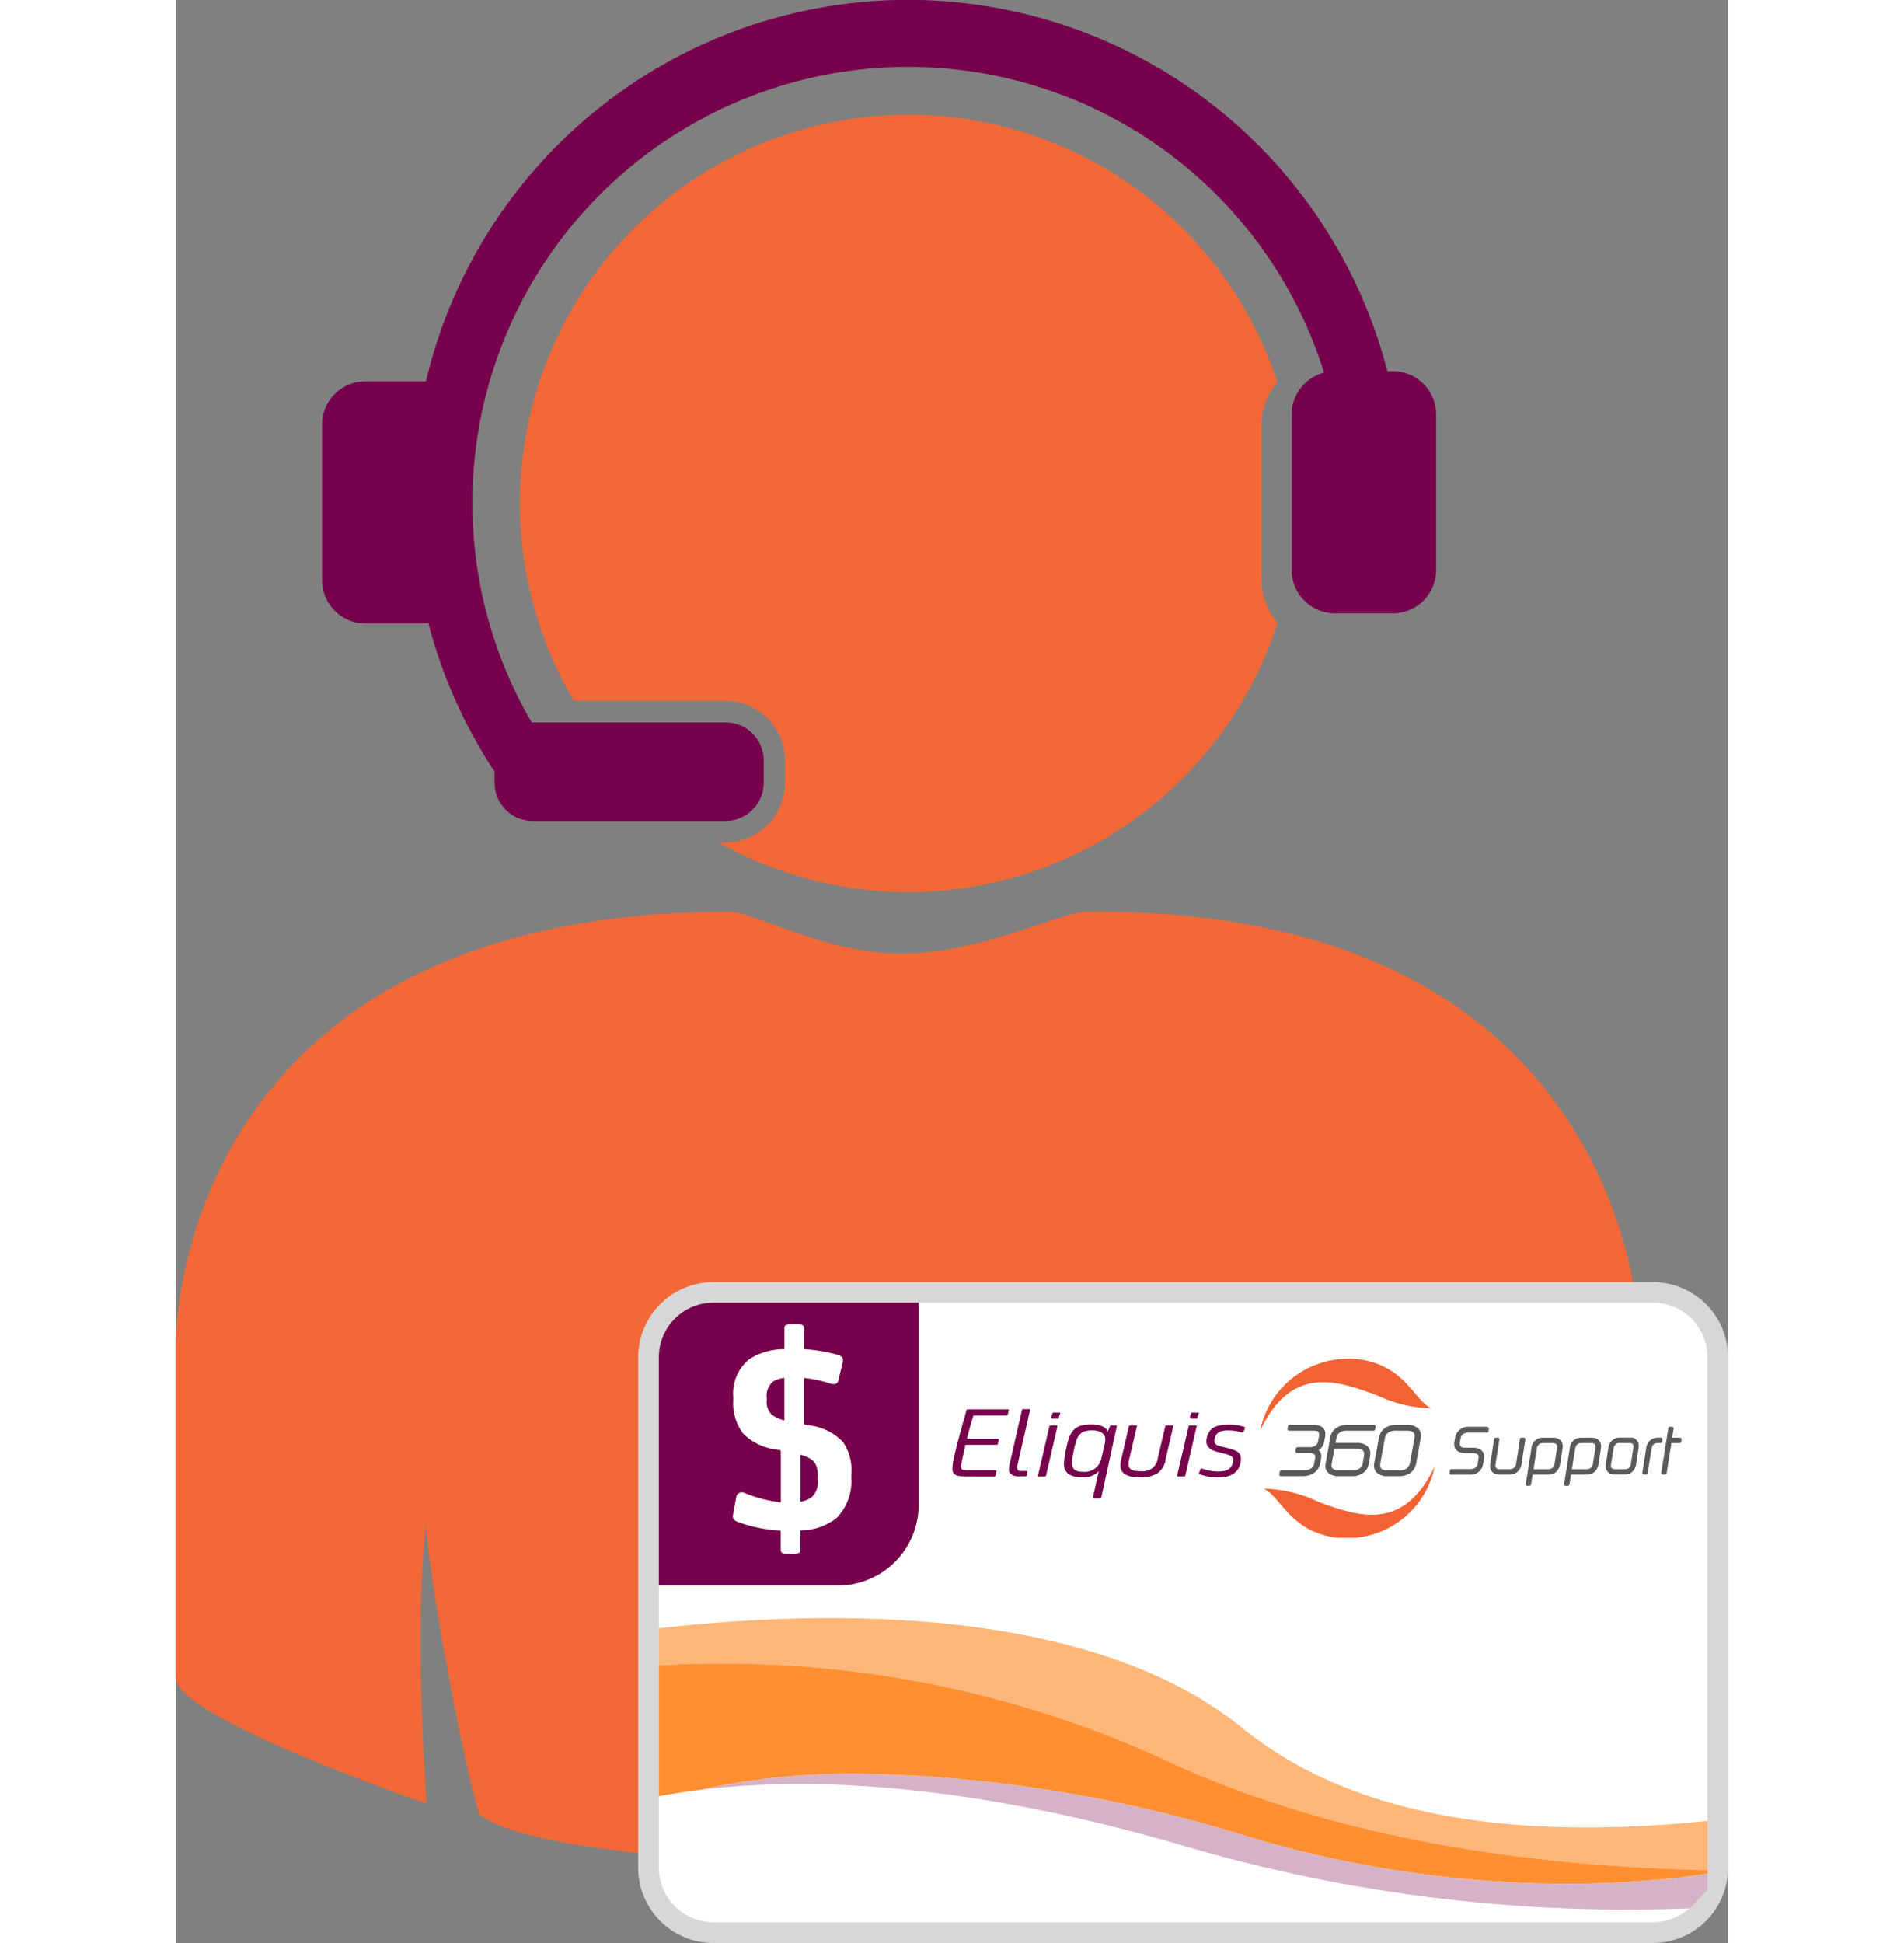 <svg id="copay-card-support-NVAF-2" xmlns="http://www.w3.org/2000/svg" xmlns:xlink="http://www.w3.org/1999/xlink" width="50" height="51" viewBox="0 0 70.342 88.001">
  <rect x="0" y="0" width="70.342" height="88.001" fill="#808080" stroke="none"/>
  <defs>
    <clipPath id="clip-path">
      <rect id="Rectangle_527" data-name="Rectangle 527" width="70.342" height="88.001" fill="none"/>
    </clipPath>
    <clipPath id="clip-path-2">
      <rect id="Rectangle_528" data-name="Rectangle 528" width="33.037" height="8.131" fill="none"/>
    </clipPath>
    <clipPath id="clip-path-3">
      <path id="Path_2316" data-name="Path 2316" d="M53.722,62.286a4.064,4.064,0,0,0-3.991,3.259c1.413-2.975,3.446-2.285,5.3-1.6a6.072,6.072,0,0,0,2.449.589c-.787-.4-1.154-1.85-3.114-2.2a3.8,3.8,0,0,0-.6-.052Z" transform="translate(-49.731 -62.286)" fill="none"/>
    </clipPath>
    <linearGradient id="linear-gradient" x1="-6.341" y1="8.119" x2="-6.213" y2="8.119" gradientUnits="objectBoundingBox">
      <stop offset="0" stop-color="#fdb714"/>
      <stop offset="0.196" stop-color="#fbad17"/>
      <stop offset="0.527" stop-color="#f89321"/>
      <stop offset="0.948" stop-color="#f26830"/>
      <stop offset="1" stop-color="#f26333"/>
    </linearGradient>
    <clipPath id="clip-path-4">
      <path id="Path_2317" data-name="Path 2317" d="M52.347,68.815a6.069,6.069,0,0,0-2.449-.589c.787.4,1.154,1.85,3.114,2.2.071.012.143.023.219.031h.821a4.057,4.057,0,0,0,3.594-3.238c-1.413,2.975-3.446,2.285-5.3,1.6" transform="translate(-49.898 -67.218)" fill="none"/>
    </clipPath>
    <linearGradient id="linear-gradient-2" x1="-6.362" y1="6.669" x2="-6.235" y2="6.669" xlink:href="#linear-gradient"/>
  </defs>
  <g id="Group_2270" data-name="Group 2270">
    <g id="Group_2269" data-name="Group 2269" clip-path="url(#clip-path)">
      <path id="Path_2291" data-name="Path 2291" d="M57.19,18.778v7.036a1.963,1.963,0,0,1-1.964,1.964H52.606a1.963,1.963,0,0,1-1.964-1.964V18.778a1.959,1.959,0,0,1,1.47-1.9A19.747,19.747,0,1,0,16.206,32.72a.1.1,0,0,1,.03,0h8.77a1.722,1.722,0,0,1,1.712,1.733v.993a1.722,1.722,0,0,1-1.712,1.732h-8.77a1.721,1.721,0,0,1-1.71-1.732v-.5a22.327,22.327,0,0,1-3-6.725,1.664,1.664,0,0,1-.234.017H8.67a1.965,1.965,0,0,1-1.964-1.964V19.237A1.963,1.963,0,0,1,8.67,17.273h2.62a1.024,1.024,0,0,1,.123,0,22.443,22.443,0,0,1,43.567-.463h.246a1.965,1.965,0,0,1,1.964,1.964" transform="translate(-0.081 0)" fill="#76004b"/>
      <path id="Path_2292" data-name="Path 2292" d="M49.385,26.334V19.3a2.933,2.933,0,0,1,.721-1.926A17.6,17.6,0,1,0,18.223,31.8H25.1a2.707,2.707,0,0,1,2.693,2.714V35.5A2.707,2.707,0,0,1,25.1,38.219h-.318a17.569,17.569,0,0,0,25.332-9.956,2.931,2.931,0,0,1-.724-1.929" transform="translate(-0.19 -0.062)" fill="#f26937"/>
      <path id="Path_2293" data-name="Path 2293" d="M41.234,41.795c-1.085.011-4.844,1.9-8.331,1.9s-6.7-1.9-7.784-1.9C-.185,41.795,0,61.284,0,61.284V76.495c0,1.812,11.375,5.7,11.375,5.7s-.652-8.092,0-12.834c-.169,1.2,1.536,10.566,2.37,13.309,2.928,2.341,19.432,2.377,19.432,2.377s16.5-.037,19.431-2.377c.834-2.743,2.539-12.1,2.37-13.309.652,4.741,0,12.834,0,12.834s11.375-3.893,11.375-5.7V61.284s0-19.744-25.119-19.489" transform="translate(0 -0.502)" fill="#f26937"/>
      <path id="Path_2294" data-name="Path 2294" d="M24.617,59.246H67.2a2.937,2.937,0,0,1,2.937,2.936V85.308A2.936,2.936,0,0,1,67.2,88.244H24.617a2.935,2.935,0,0,1-2.936-2.936V62.182a2.936,2.936,0,0,1,2.936-2.936" transform="translate(-0.261 -0.712)" fill="#fff" fill-rule="evenodd"/>
      <path id="Path_2295" data-name="Path 2295" d="M25.344,59.246a3.662,3.662,0,0,0-3.662,3.662v9.616h8.577a3.663,3.663,0,0,0,3.663-3.663V59.246Z" transform="translate(-0.261 -0.712)" fill="#76004b" fill-rule="evenodd"/>
      <path id="Path_2296" data-name="Path 2296" d="M28.773,61.836a7.164,7.164,0,0,1,1.536.26c.21.062.261.174.21.36l-.186.781c-.038.173-.161.222-.384.148a6.235,6.235,0,0,0-1.177-.247v2.106l.248.049a2.465,2.465,0,0,1,1.524.757,2.215,2.215,0,0,1,.371,1.426v.186a2.383,2.383,0,0,1-.669,1.822,2.637,2.637,0,0,1-1.636.558v.83c0,.186-.049.223-.273.223h-.348c-.223,0-.272-.038-.272-.223v-.818A6.687,6.687,0,0,1,25.8,69.67c-.235-.087-.285-.161-.235-.4l.136-.731a.259.259,0,0,1,.384-.187,6.215,6.215,0,0,0,1.636.422V66.422l-.175-.038a2.574,2.574,0,0,1-1.513-.706,2.236,2.236,0,0,1-.469-1.512v-.161a2.006,2.006,0,0,1,.718-1.711,2.95,2.95,0,0,1,1.6-.458v-.9c0-.186.049-.223.273-.223H28.5c.222,0,.274.038.274.223Zm-.893,3.223V63.138a1.281,1.281,0,0,0-.508.16.827.827,0,0,0-.287.744v.1a.8.8,0,0,0,.2.633,1.329,1.329,0,0,0,.595.285m.732,1.562V68.74a1.035,1.035,0,0,0,.533-.222.962.962,0,0,0,.249-.806v-.1a1.057,1.057,0,0,0-.15-.657,1.253,1.253,0,0,0-.631-.335" transform="translate(-0.307 -0.73)" fill="#fff"/>
      <line id="Line_45" data-name="Line 45" y2="0.075" transform="translate(21.42 79.543)" fill="#fff"/>
    </g>
  </g>
  <g id="Group_2272" data-name="Group 2272" transform="translate(35.189 61.537)">
    <g id="Group_2271" data-name="Group 2271" clip-path="url(#clip-path-2)">
      <path id="Path_2297" data-name="Path 2297" d="M51.707,67.646H50.688a.077.077,0,0,1-.076-.089l.018-.109a.077.077,0,0,1,.076-.065h1.027a.529.529,0,0,0,.317-.087.338.338,0,0,0,.141-.231l.041-.23a.315.315,0,0,0,.006-.058.142.142,0,0,0-.058-.135.472.472,0,0,0-.261-.049h-.5a.077.077,0,0,1-.076-.089l.017-.109a.077.077,0,0,1,.076-.065h.5a.552.552,0,0,0,.309-.067.312.312,0,0,0,.127-.21l.042-.23a.439.439,0,0,0,0-.061c0-.115-.049-.145-.093-.16a1.092,1.092,0,0,0-.242-.017H51.063A.075.075,0,0,1,51,65.555a.08.08,0,0,1-.017-.064l.021-.109a.077.077,0,0,1,.076-.062H52.1a.811.811,0,0,1,.439.091.363.363,0,0,1,.155.327.69.69,0,0,1-.009.128l-.041.219a.559.559,0,0,1-.081.207.466.466,0,0,1-.172.171.312.312,0,0,1,.062.063.368.368,0,0,1,.06.222.638.638,0,0,1-.008.1l-.041.219a.664.664,0,0,1-.262.417.816.816,0,0,1-.5.155" transform="translate(-35.798 -62.323)" fill="#58595b"/>
      <path id="Path_2298" data-name="Path 2298" d="M53.133,66.4l-.12.662a.523.523,0,0,0-.01.107.172.172,0,0,0,.078.152.47.47,0,0,0,.265.063h.635a.472.472,0,0,0,.292-.089.351.351,0,0,0,.142-.225l.065-.366a.292.292,0,0,0,0-.064c0-.112-.04-.24-.347-.24Zm.827,1.247h-.639a.713.713,0,0,1-.417-.118.389.389,0,0,1-.179-.327,1.023,1.023,0,0,1,.018-.167l.207-1.157a.621.621,0,0,1,.26-.41.863.863,0,0,1,.512-.147h1.2a.079.079,0,0,1,.059.027.076.076,0,0,1,.017.062l-.017.109a.077.077,0,0,1-.076.065H53.7a.578.578,0,0,0-.3.066.358.358,0,0,0-.173.251l-.042.236h.963a.694.694,0,0,1,.462.136.43.43,0,0,1,.152.348.672.672,0,0,1-.008.107l-.069.377a.613.613,0,0,1-.252.393.783.783,0,0,1-.474.148" transform="translate(-35.824 -62.323)" fill="#58595b"/>
      <path id="Path_2299" data-name="Path 2299" d="M55.968,65.583a.623.623,0,0,0-.363.081.451.451,0,0,0-.162.287l-.2,1.1a.563.563,0,0,0-.009.1.21.21,0,0,0,.095.187.536.536,0,0,0,.286.046h.454a.629.629,0,0,0,.361-.081.419.419,0,0,0,.157-.279l.2-1.1a.571.571,0,0,0,.01-.1.226.226,0,0,0-.061-.166c-.034-.034-.114-.073-.313-.073Zm.073,2.063H55.6a.711.711,0,0,1-.517-.157.416.416,0,0,1-.127-.309.792.792,0,0,1,.012-.145l.207-1.118a.687.687,0,0,1,.263-.444.92.92,0,0,1,.556-.152h.443a.712.712,0,0,1,.518.161.419.419,0,0,1,.126.31.879.879,0,0,1-.015.153l-.2,1.114a.682.682,0,0,1-.263.439.93.93,0,0,1-.557.148" transform="translate(-35.851 -62.323)" fill="#58595b"/>
      <path id="Path_2300" data-name="Path 2300" d="M36.176,67.647c-.409,0-.558-.08-.558-.371a3.045,3.045,0,0,1,.085-.541c.123-.588.566-2.126.566-2.126l1.843,0c.068,0,.067.013.054.07l-.034.136c-.015.052-.022.071-.089.071H36.571s-.2.663-.293,1.053h1.393c.067,0,.062.014.049.071l-.034.136c-.014.053-.016.07-.083.07H36.21c-.1.429-.151.669-.18.838a1.207,1.207,0,0,0-.017.184c0,.094.078.136.253.136h1.3c.059,0,.056.012.044.071l-.028.135c-.012.047-.019.071-.08.071Z" transform="translate(-35.618 -62.315)" fill="#76004b"/>
      <path id="Path_2301" data-name="Path 2301" d="M39,67.4c.049,0,.067,0,.056.052l-.028.136c-.012.041-.017.055-.076.055h-.228a.626.626,0,0,1-.423-.094c-.1-.084-.113-.235-.056-.475l.554-2.419c.009-.041.018-.056.068-.056h.256c.051,0,.052.01.042.056l-.549,2.4c-.04.174-.045.25,0,.3s.09.047.208.047Z" transform="translate(-35.649 -62.315)" fill="#76004b"/>
      <path id="Path_2302" data-name="Path 2302" d="M39.909,67.618c-.006.024-.012.038-.043.038h-.292c-.034,0-.036-.014-.029-.046l.511-2.207c.008-.044.015-.052.066-.052h.254c.045,0,.054.014.046.052Z" transform="translate(-35.665 -62.324)" fill="#76004b"/>
      <path id="Path_2303" data-name="Path 2303" d="M41.218,66.329a3.549,3.549,0,0,0-.119.715c0,.287.146.4.49.4a.765.765,0,0,0,.84-.594l.141-.612a1.2,1.2,0,0,0,.04-.254c0-.254-.208-.414-.6-.414-.563,0-.688.268-.794.763M42.429,68.6a.054.054,0,0,1-.056.051h-.28c-.039,0-.052-.019-.041-.061l.259-1.156h-.017a.919.919,0,0,1-.738.259c-.525,0-.823-.175-.823-.631a4.8,4.8,0,0,1,.129-.785c.164-.79.468-.974,1.121-.974.423,0,.66.131.733.31h.011l.079-.2c.029-.062.033-.066.094-.066h.166c.062,0,.068.016.056.075Z" transform="translate(-35.68 -62.323)" fill="#76004b"/>
      <path id="Path_2304" data-name="Path 2304" d="M45.67,65.35c.052,0,.056.019.044.061l-.338,1.458a.936.936,0,0,1-.344.626,1.35,1.35,0,0,1-.852.2c-.552,0-.857-.165-.857-.546a1.365,1.365,0,0,1,.04-.278l.338-1.458c.012-.042.02-.066.082-.066h.236c.063,0,.06.024.048.066l-.332,1.412a1.151,1.151,0,0,0-.04.278c0,.22.129.319.54.319a.822.822,0,0,0,.547-.145.712.712,0,0,0,.237-.456l.332-1.412a.068.068,0,0,1,.069-.061Z" transform="translate(-35.711 -62.324)" fill="#76004b"/>
      <path id="Path_2305" data-name="Path 2305" d="M46.294,67.618a.042.042,0,0,1-.047.038h-.28c-.037,0-.044-.01-.04-.038l.514-2.216c0-.034.015-.052.071-.052h.248c.049,0,.052.019.046.052Z" transform="translate(-35.742 -62.324)" fill="#76004b"/>
      <path id="Path_2306" data-name="Path 2306" d="M46.979,67.563c-.065-.022-.057-.043-.041-.086l.051-.131c.017-.038.028-.061.1-.038a2.174,2.174,0,0,0,.689.126c.3,0,.513-.056.62-.24a.542.542,0,0,0,.079-.291c0-.132-.091-.193-.344-.264l-.35-.089c-.356-.09-.519-.249-.519-.47a.769.769,0,0,1,.056-.292c.124-.344.406-.479.958-.479a2.419,2.419,0,0,1,.674.094c.073.021.07.038.053.079l-.051.137c-.021.05-.043.059-.106.041a2.127,2.127,0,0,0-.593-.088c-.367,0-.5.09-.581.264a.506.506,0,0,0-.05.211c0,.113.062.189.282.245l.372.094c.4.1.552.211.552.5a1.007,1.007,0,0,1-.09.363c-.17.338-.507.452-.987.452a2.6,2.6,0,0,1-.777-.135" transform="translate(-35.754 -62.323)" fill="#76004b"/>
      <path id="Path_2307" data-name="Path 2307" d="M40.232,65.03c-.076,0-.089-.033-.07-.094l.059-.179h.345l-.083.273Z" transform="translate(-35.673 -62.316)" fill="#76004b"/>
      <path id="Path_2308" data-name="Path 2308" d="M46.615,65.03c-.065,0-.114-.04-.1-.094l.06-.179h.345l-.083.273Z" transform="translate(-35.749 -62.316)" fill="#76004b"/>
      <path id="Path_2309" data-name="Path 2309" d="M60.128,65.408h-.822a.777.777,0,0,0-.223.025.573.573,0,0,0-.2.109.6.6,0,0,0-.218.39l-.028.168a.452.452,0,0,0-.007.082c0,.193.093.422.534.422h.31c.232,0,.263.091.263.18a.35.35,0,0,1-.01.078l-.029.2a.29.29,0,0,1-.1.195.416.416,0,0,1-.264.071H58.51a.075.075,0,0,0-.074.062l-.017.1a.075.075,0,0,0,.074.088h.822a.962.962,0,0,0,.207-.016.591.591,0,0,0,.2-.1.566.566,0,0,0,.22-.381l.034-.2a.711.711,0,0,0,.009-.113.374.374,0,0,0-.14-.309.566.566,0,0,0-.36-.1h-.31a.929.929,0,0,1-.162-.008.217.217,0,0,1-.072-.044.16.16,0,0,1-.056-.132c0-.029,0-.048,0-.057l.029-.154a.327.327,0,0,1,.128-.229.415.415,0,0,1,.241-.062h.828a.075.075,0,0,0,.074-.064l.014-.1a.071.071,0,0,0-.018-.06.076.076,0,0,0-.056-.026" transform="translate(-35.892 -62.324)" fill="#58595b"/>
      <path id="Path_2310" data-name="Path 2310" d="M61.8,65.906h-.092a.076.076,0,0,0-.075.063l-.173,1.12a.289.289,0,0,1-.109.193.4.4,0,0,1-.245.057H60.78a.438.438,0,0,1-.185-.023.163.163,0,0,1-.076-.158c0-.008,0-.026.008-.054l.173-1.111a.073.073,0,0,0-.017-.06.077.077,0,0,0-.057-.027h-.09a.075.075,0,0,0-.074.063l-.176,1.114a.76.76,0,0,0-.009.113.374.374,0,0,0,.291.37,1.022,1.022,0,0,0,.2.013h.33a.99.99,0,0,0,.209-.016.494.494,0,0,0,.2-.1.532.532,0,0,0,.194-.356l.176-1.114a.074.074,0,0,0-.017-.06.077.077,0,0,0-.057-.027" transform="translate(-35.915 -62.33)" fill="#58595b"/>
      <path id="Path_2311" data-name="Path 2311" d="M62.747,66.149h.344a.57.57,0,0,1,.131.009.141.141,0,0,1,.081.049.18.18,0,0,1,.037.116c0,.007,0,.025-.008.052l-.109.692a.337.337,0,0,1-.094.206.306.306,0,0,1-.2.066h-.663l.148-.933a.307.307,0,0,1,.106-.2.206.206,0,0,1,.075-.044.736.736,0,0,1,.155-.01m.549-.23a1.034,1.034,0,0,0-.2-.013h-.352a.806.806,0,0,0-.253.03.515.515,0,0,0-.322.44L61.915,68a.075.075,0,0,0,.018.06.073.073,0,0,0,.056.027h.093a.075.075,0,0,0,.074-.064l.068-.442h.688a.73.73,0,0,0,.2-.02.5.5,0,0,0,.175-.1.6.6,0,0,0,.185-.37l.109-.689a.8.8,0,0,0,.007-.11.357.357,0,0,0-.1-.259.376.376,0,0,0-.19-.109" transform="translate(-35.934 -62.33)" fill="#58595b"/>
      <path id="Path_2312" data-name="Path 2312" d="M64.507,66.149h.344a.57.57,0,0,1,.131.009.141.141,0,0,1,.081.049.18.18,0,0,1,.037.116c0,.007,0,.025-.008.052l-.109.692a.337.337,0,0,1-.094.206.306.306,0,0,1-.2.066h-.663l.148-.933a.307.307,0,0,1,.106-.2.206.206,0,0,1,.075-.044.736.736,0,0,1,.155-.01m.549-.23a1.034,1.034,0,0,0-.2-.013h-.352a.806.806,0,0,0-.253.03.515.515,0,0,0-.322.44L63.675,68a.075.075,0,0,0,.018.06.073.073,0,0,0,.056.027h.093a.075.075,0,0,0,.074-.064l.068-.442h.688a.73.73,0,0,0,.2-.02.5.5,0,0,0,.175-.1.6.6,0,0,0,.185-.37l.109-.689a.8.8,0,0,0,.007-.11.357.357,0,0,0-.1-.259.376.376,0,0,0-.19-.109" transform="translate(-35.955 -62.33)" fill="#58595b"/>
      <path id="Path_2313" data-name="Path 2313" d="M66.265,66.149h.358a.672.672,0,0,1,.13.007.1.1,0,0,1,.044.031.156.156,0,0,1,.043.114.556.556,0,0,1-.007.086l-.113.712a.27.27,0,0,1-.1.193.368.368,0,0,1-.206.048h-.358a.307.307,0,0,1-.195-.043.118.118,0,0,1-.045-.1.543.543,0,0,1,.007-.084l.112-.705a.3.3,0,0,1,.111-.212.239.239,0,0,1,.079-.041.678.678,0,0,1,.144-.008m.541-.233a.874.874,0,0,0-.164-.01h-.364a.96.96,0,0,0-.208.016.459.459,0,0,0-.157.083.5.5,0,0,0-.154.166.736.736,0,0,0-.071.244l-.1.652a.949.949,0,0,0-.012.146.341.341,0,0,0,.123.27.37.37,0,0,0,.172.087.933.933,0,0,0,.168.01H66.4a.8.8,0,0,0,.172-.013.5.5,0,0,0,.171-.079.57.57,0,0,0,.22-.4l.1-.653a1.013,1.013,0,0,0,.012-.157.357.357,0,0,0-.109-.274.373.373,0,0,0-.166-.091" transform="translate(-35.978 -62.33)" fill="#58595b"/>
      <path id="Path_2314" data-name="Path 2314" d="M68.157,66.085l.014-.092a.071.071,0,0,0-.018-.06.073.073,0,0,0-.056-.027h-.1a.641.641,0,0,0-.313.074.546.546,0,0,0-.25.42l-.176,1.093a.074.074,0,0,0,.017.06.077.077,0,0,0,.057.027h.095a.075.075,0,0,0,.074-.063l.174-1.093c.03-.19.12-.275.291-.275h.121a.076.076,0,0,0,.074-.064" transform="translate(-35.998 -62.33)" fill="#58595b"/>
      <path id="Path_2315" data-name="Path 2315" d="M69.027,65.926a.074.074,0,0,0-.056-.026h-.346l.064-.405a.073.073,0,0,0-.017-.061.074.074,0,0,0-.057-.026h-.089a.076.076,0,0,0-.075.063l-.321,2.015a.078.078,0,0,0,.017.06.077.077,0,0,0,.057.027H68.3a.076.076,0,0,0,.074-.064l.216-1.364h.369a.076.076,0,0,0,.075-.064l.014-.095a.078.078,0,0,0-.018-.06" transform="translate(-36.009 -62.324)" fill="#58595b"/>
    </g>
  </g>
  <g id="Group_2274" data-name="Group 2274" transform="translate(49.133 61.537)">
    <g id="Group_2273" data-name="Group 2273" clip-path="url(#clip-path-3)">
      <rect id="Rectangle_529" data-name="Rectangle 529" width="7.749" height="3.259" transform="translate(0 0)" fill="url(#linear-gradient)"/>
    </g>
  </g>
  <g id="Group_2276" data-name="Group 2276" transform="translate(49.299 66.41)">
    <g id="Group_2275" data-name="Group 2275" clip-path="url(#clip-path-4)">
      <rect id="Rectangle_530" data-name="Rectangle 530" width="7.749" height="3.238" transform="translate(0 0)" fill="url(#linear-gradient-2)"/>
    </g>
  </g>
  <g id="Group_2278" data-name="Group 2278">
    <g id="Group_2277" data-name="Group 2277" clip-path="url(#clip-path)">
      <path id="Path_2318" data-name="Path 2318" d="M67.192,88.707H24.612A3.409,3.409,0,0,1,21.206,85.3V62.176a3.409,3.409,0,0,1,3.406-3.4H67.192a3.409,3.409,0,0,1,3.4,3.4V85.3a3.409,3.409,0,0,1-3.4,3.406m-42.581-29a2.47,2.47,0,0,0-2.468,2.467V85.3a2.471,2.471,0,0,0,2.468,2.468H67.192A2.47,2.47,0,0,0,69.659,85.3V62.176a2.47,2.47,0,0,0-2.467-2.467Z" transform="translate(-0.255 -0.706)" fill="#d7d7d7"/>
      <path id="Path_2319" data-name="Path 2319" d="M69.676,83.362V85.6c-7.145-.153-16.586-1.173-24.933-5.147a47.7,47.7,0,0,0-20.3-4.2l-.314,0q-.713,0-1.351.022c-.215.006-.424.014-.623.023V74.641c.2-.023.41-.047.623-.068,6.818-.728,18.91-1.04,25.839,4.6,5.794,4.713,14.37,4.874,21.061,4.191" transform="translate(-0.266 -0.892)" fill="#ffb679"/>
      <path id="Path_2320" data-name="Path 2320" d="M69.7,85.845v.722l-.8.842a71.179,71.179,0,0,1-22.719-2.766C35.87,81.594,28.58,81.479,24,82.047a32.662,32.662,0,0,1,7.218-.738A62.292,62.292,0,0,1,48.908,84.17,50.6,50.6,0,0,0,63.5,86.3a44.845,44.845,0,0,0,6.2-.452" transform="translate(-0.289 -0.978)" fill="#d6b2c9"/>
      <path id="Path_2321" data-name="Path 2321" d="M69.676,85.622v.162a44.846,44.846,0,0,1-6.2.452A50.6,50.6,0,0,1,48.886,84.11,62.292,62.292,0,0,0,31.2,81.248a32.723,32.723,0,0,0-7.218.738l-.324.042c-.108.014-.211.029-.315.044-.195.028-.382.056-.565.087-.215.037-.424.074-.623.112V76.329l.623-.026c.423-.016.873-.025,1.351-.031l.314,0a47.7,47.7,0,0,1,20.3,4.2c8.346,3.974,17.787,4.994,24.933,5.147" transform="translate(-0.266 -0.917)" fill="#ff8f31"/>
    </g>
  </g>
</svg>
